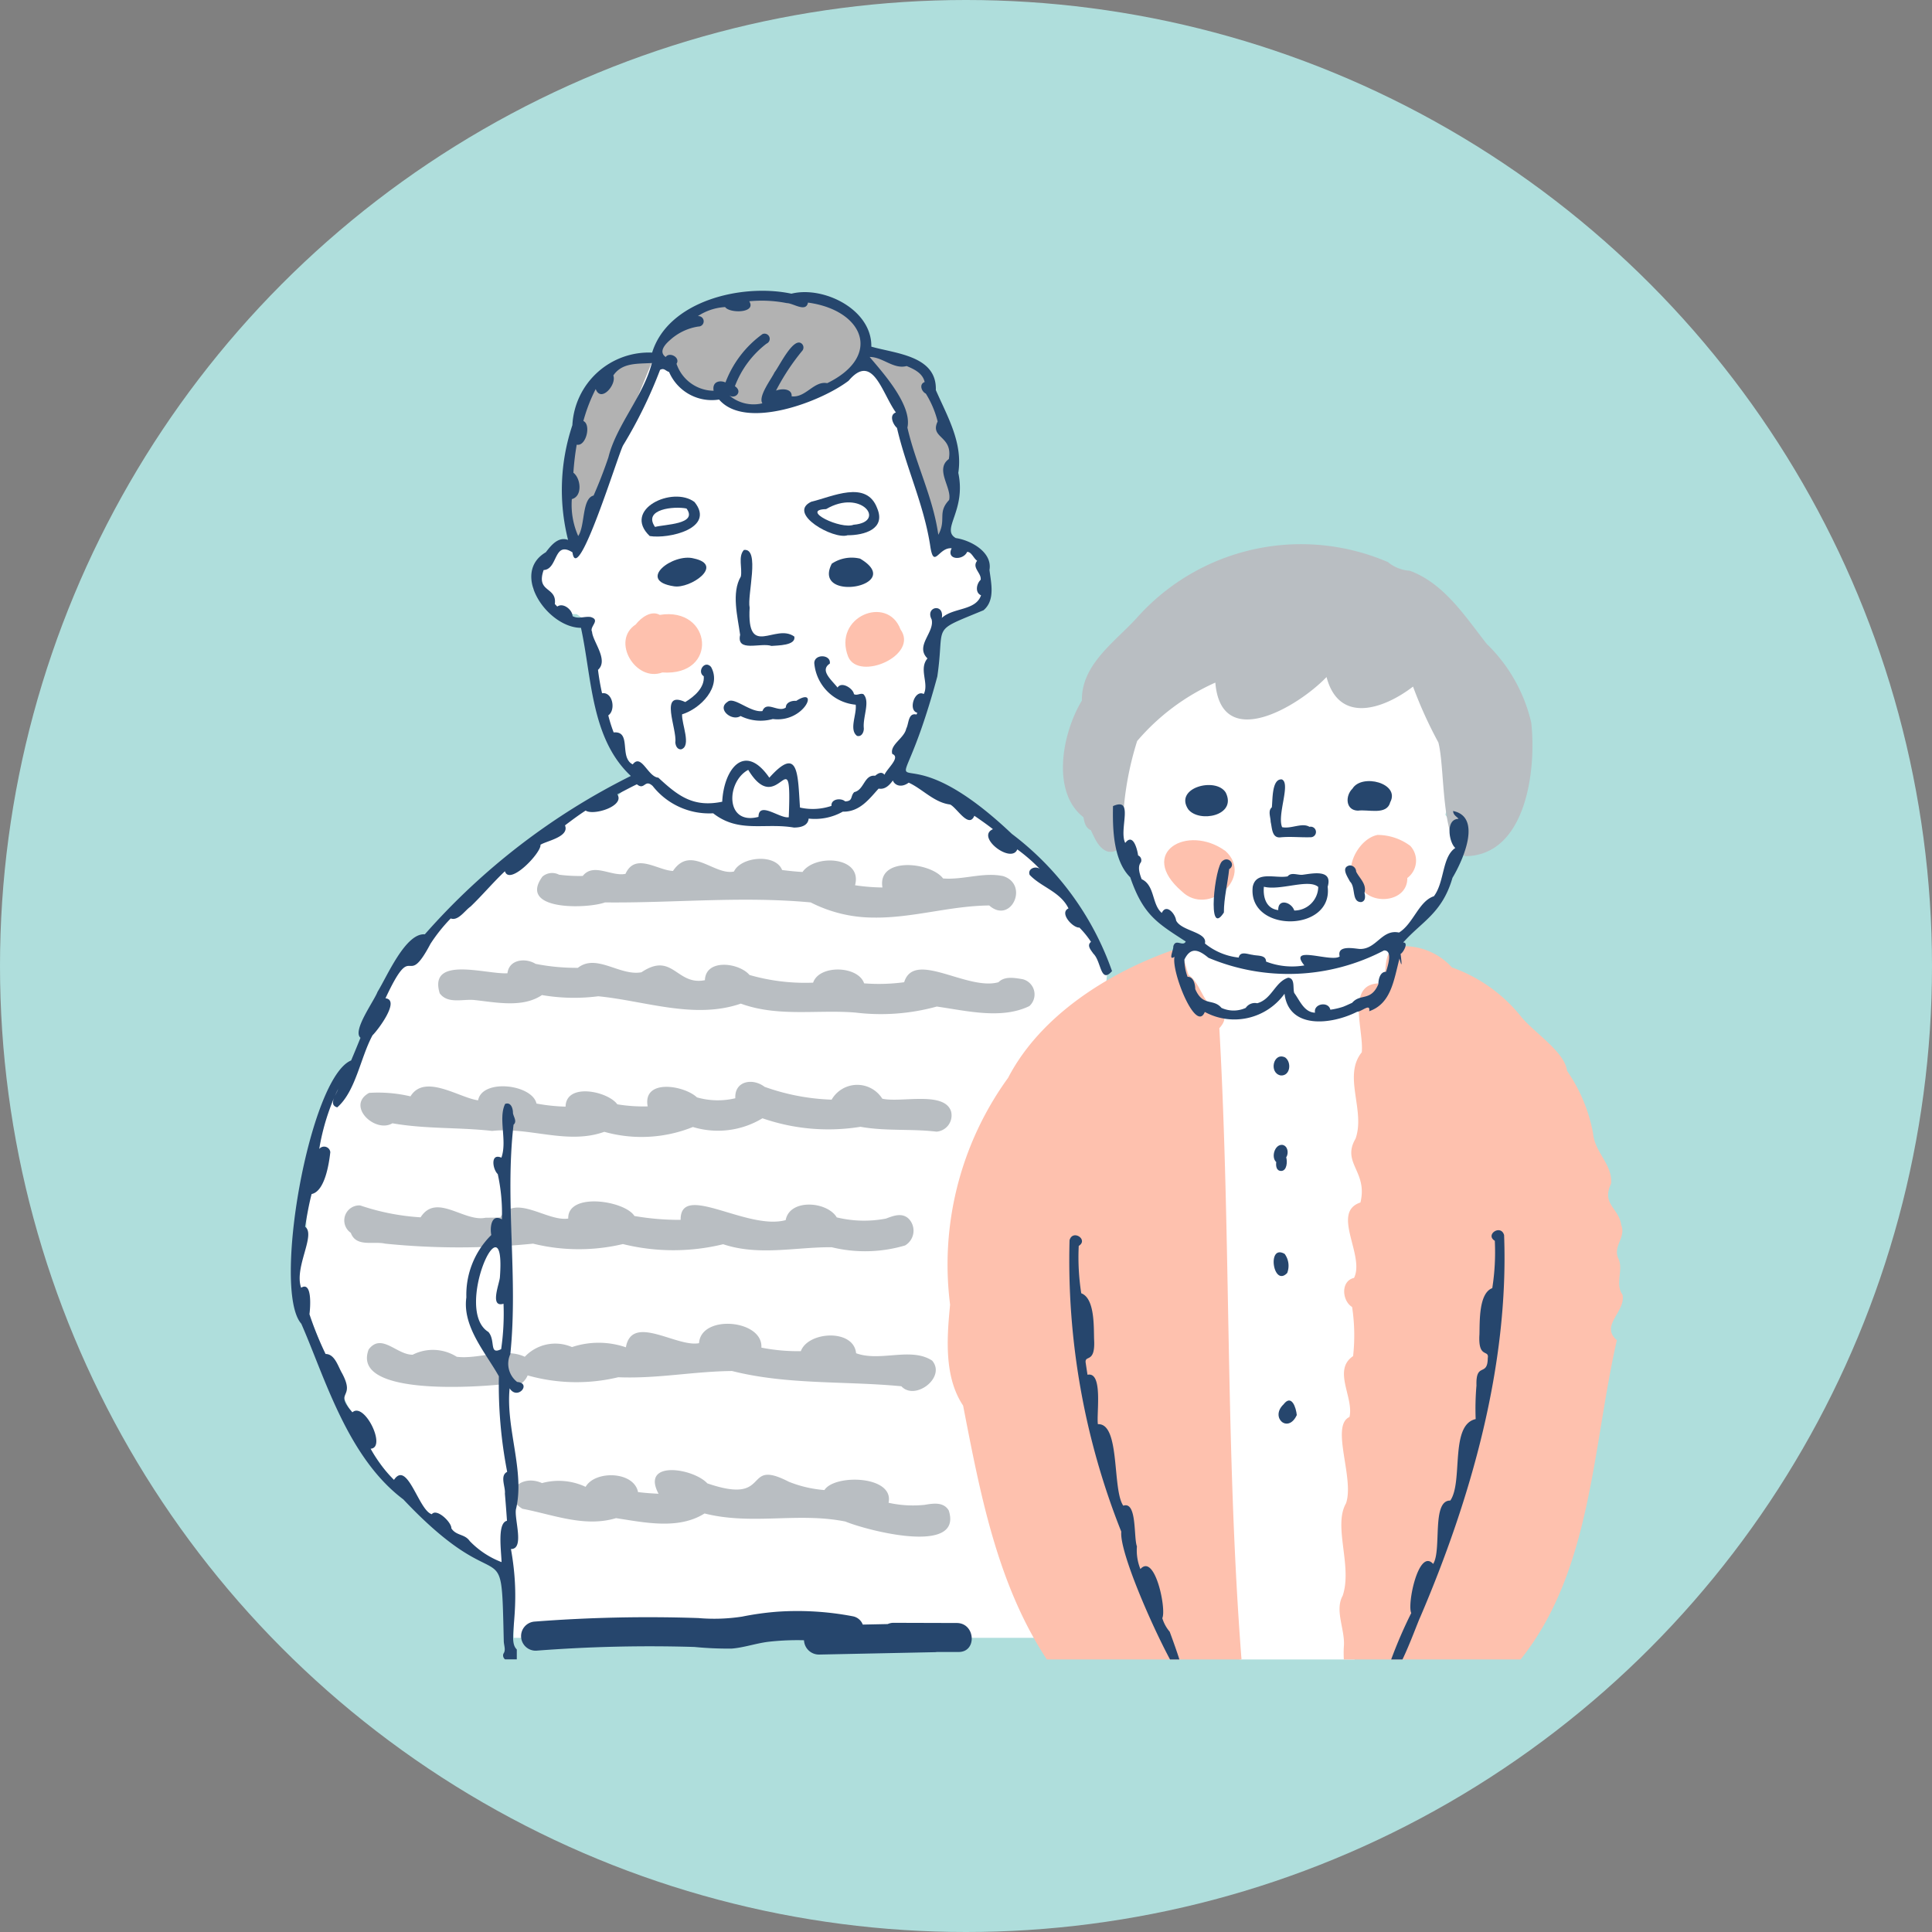 <svg xmlns="http://www.w3.org/2000/svg" width="93" height="93" viewBox="0 0 93 93">
  <rect x="0" y="0" width="93" height="93" fill="#808080" stroke="none"/>
  <g id="组_3065" data-name="组 3065" transform="translate(-487 -1693)">
    <circle id="椭圆_42" data-name="椭圆 42" cx="46.5" cy="46.5" r="46.5" transform="translate(487 1693)" fill="#afdedc"/>
    <g id="组_2641" data-name="组 2641" transform="translate(106.577 1272.609)">
      <path id="路径_16126" data-name="路径 16126" d="M574.012,2482.168l-.141-.4-.156-.446v-4.1l.3-.848.136-.6.313-.924.025-.074.753-.764.584-.434.563-.37h1.247l.21-.158.265-.2v-.7l.384-.385.053-.053.838-.695-.025.02-.289.226,1-.567.891-.282,1.42-.185.585-.153h.7l.614.153H585.7l.878.3h0l.878.5h0l.516.728h0v.72h0l.46.367h0l.584.136.635.221h.565l.65.37h0l.383.822.029.062.307,1.042.146,1.066v.009l0,.02v-.453l.365,1.073h0l.19,1.42,0,.019v-.529l0,1.425,0,.03a6.451,6.451,0,0,1,0,1.1l-.188.633h0l-.515.85h0l-.483-1.483-.235-1.1-.4-.744-.252-.71-.247-.911-.1-.577-.013-.071-.2-1.066.2.271-.836-1.313-.376-.745h0l-.671-.509h0l-.75.509h0l-.47.295h0l-.66.537-.055.045-.991.433-.611.194h-.567l-.9.282h-1.022l-.478-.25-.061-.032-.51-.332-.057-.037h-.974l-.795-.69h0l-.3-.645-.029-.061-1.1.558-.228.582-.239.659-.51.892-.27.847-.563.938-.584,1.948-.495.806Z" transform="translate(-165.955 -2035.438)" fill="#b2b2b2"/>
      <path id="路径_16125" data-name="路径 16125" d="M602.974,2533.55h5.509l2.658-32.093-.306-2.66h0l.759-1.084.669-.668.347-.679.246-.51h0l.506-1.052h0v-1.116l-.506-.8.966-4-1.559-2.77-3.287-.445-5.044.445h-5.794l-2.034,2.77v2.792l1.036.934v1.073l.289.844v.538l.477.786h0l.665,1.189.4.668h0l.648.691.774.393h0v.536l-.774.8,1.228,1.881.508.552.827,30.762Z" transform="translate(-162.854 -2033.278)" fill="#fff"/>
      <path id="路径_16124" data-name="路径 16124" d="M579.569,2472.4l-.074.18-3.291,8.038-.48,1.207h-.856l-.417.392-.826.887v.745l.826.84.417.38h.856l.48.335v.853l.8,3.776.755,1.341.623,1.007v.729l-.623.666-2.606,1.029-1.813,1.411-1.25,1.2-1.693,1.415-2.377,2.18-.854,1.07-.778,1.391-.849,1.811-.782,2.241-.736.638-.5,1.216-.367,2.59-.44,1.369v1.7l-.491,2.221.491,1.24,1.3,3.232,1.517,3.174,1.191,1.7,1.291,1,.984,1.321,1.393.978,1.693.98.616.677v2.787h10.522l2.041-.42h1.475l1.128.42h10.438l2.984-32.268-.332-1.07-.873-1.449-.831-1.05-.948-1.1-.322-.551-.841-.65-1.237-1.075-1.052-.741-2.332-1.291-1.361-.438.418-1.3.668-1.341.5-1.261.227-1.122v-1.677h0l.371-.568.5-.335.781-.2h0l.552-.18.252-.245v-1.516h0l-.58-1.1h0l-1-.238h0l-.872.238-.227-1.207-.5-1.575-.447-1.486-.221-1.3-.2-.826-.5-1-.526-.551-.254-.284-.193-.218-.151-.172h0a.488.488,0,0,0-.636,0,4.791,4.791,0,0,0-.494.39l-.953.654-.376.117-.209.065-.833.373-.2.089-1.4.315h-.835l-.534-.315-.336-.089-.378-.437h0l-.621.065h-.383l-.474-.418-.15-.133-.424-.521-.123-.151h0Z" transform="translate(-167.545 -2035.117)" fill="#fff"/>
      <path id="路径_16088" data-name="路径 16088" d="M432.006,469.1c2.519-.412,2.861,2.961.123,2.771-1.278.482-2.486-1.521-1.279-2.31C431.1,469.236,431.594,468.865,432.006,469.1Z" transform="translate(-19.825 -19.11)" fill="#fec1ae"/>
      <path id="路径_16089" data-name="路径 16089" d="M456.629,469.718c.9,1.251-2,2.511-2.515,1.324C453.35,469.115,456,468.032,456.629,469.718Z" transform="translate(-32.86 -19.032)" fill="#fec1ae"/>
      <path id="路径_16090" data-name="路径 16090" d="M491.167,493.912c1.387,1.273-.842,3.172-2.1,1.944C486.893,493.989,489.342,492.584,491.167,493.912Z" transform="translate(-51.751 -32.554)" fill="#fec1ae"/>
      <path id="路径_16091" data-name="路径 16091" d="M511.124,493.351a1.044,1.044,0,0,1-.144,1.546c.016,1.106-1.564,1.323-2.158.568-1.168-.586-.3-2.445.726-2.641A2.648,2.648,0,0,1,511.124,493.351Z" transform="translate(-62.814 -32.242)" fill="#fec1ae"/>
      <path id="路径_16092" data-name="路径 16092" d="M507.256,538.456a5.254,5.254,0,0,0,0,.611h8.507c3.418-4.263,3.456-10.2,4.635-15.369-.829-.713.442-1.373.273-2.187-.382-.541.068-1.2-.208-1.761-.26-.59.39-1,.143-1.6-.111-.825-.961-.99-.485-1.99.072-.939-.786-1.481-.869-2.427A7.771,7.771,0,0,0,518,510.731c-.112-.935-1.648-1.872-2.255-2.661a7.443,7.443,0,0,0-3.285-2.315,3.12,3.12,0,0,0-2.686-1c-.671.276-.407,1.207-.655,1.771-1.826-.12-.888,2.225-1,3.313-.922,1.14.186,2.8-.3,4.16-.686,1.175.6,1.569.236,3.071-1.431.471.227,2.556-.308,3.63-.651.147-.583,1.1-.093,1.4a9.073,9.073,0,0,1,.048,2.364c-1,.677.047,1.991-.175,2.931-.93.424.251,2.963-.167,4.157-.631,1.1.32,3.026-.16,4.446C506.8,536.72,507.331,537.645,507.256,538.456Z" transform="translate(-62.145 -38.795)" fill="#fec1ae"/>
      <path id="路径_16093" data-name="路径 16093" d="M465.71,527.146c.826,4.255,1.643,8.593,4.03,12.22h9.371c-.784-10.109-.5-20.268-1.067-30.387.62-.674-.073-.985-.545-1.22-.334-.417-.49-1.034-.936-1.342-.164-.439-.21-1.184-.824-1.173-3.058,1.086-6.314,3.137-7.863,6.124a15.322,15.322,0,0,0-2.793,10.92C464.93,523.877,464.784,525.762,465.71,527.146Z" transform="translate(-38.926 -39.095)" fill="#fec1ae"/>
      <path id="路径_16094" data-name="路径 16094" d="M497.735,466.371c-1.039-1.323-2.048-2.908-3.7-3.517a1.833,1.833,0,0,1-1.052-.416,10.581,10.581,0,0,0-12.1,2.7c-1.052,1.151-2.664,2.241-2.631,3.966-.948,1.562-1.489,4.4.075,5.615.043.245.1.516.354.622.189.383.372.88.809,1.03a.6.6,0,0,0,.721-.723,15.052,15.052,0,0,1,.7-4.595,10.619,10.619,0,0,1,3.764-2.814c.276,3.358,3.963,1.181,5.353-.268.605,2.29,2.762,1.538,4.163.46a20.764,20.764,0,0,0,1.22,2.689c.338,1.271.087,4.822,1.3,5.475,2.923-.036,3.426-4.147,3.171-6.428A7.689,7.689,0,0,0,497.735,466.371Z" transform="translate(-45.75 -14.99)" fill="#b9bec2"/>
      <path id="路径_16095" data-name="路径 16095" d="M424.141,497.486c3.305.035,6.571-.31,9.9,0a6.662,6.662,0,0,0,3,.73c1.888.034,3.681-.564,5.593-.583,1.048.922,1.933-1,.679-1.411-.952-.208-1.935.191-2.9.11-.6-.794-3.173-1.062-2.918.435a9.414,9.414,0,0,1-1.319-.107c.373-1.393-1.927-1.51-2.528-.639-.329-.018-.656-.052-.982-.094-.321-.807-1.984-.645-2.319.072-.946.205-2.082-1.3-2.935-.027-.74-.028-1.814-.906-2.286.14-.683.14-1.542-.552-2.057.1a7.485,7.485,0,0,1-1.142-.06.717.717,0,0,0-.8.092C419.928,497.892,423.278,497.8,424.141,497.486Z" transform="translate(-14.594 -33.656)" fill="#b9bec2"/>
      <path id="路径_16096" data-name="路径 16096" d="M438.383,507.2c-.38-.063-.866-.158-1.163.146-1.509.424-4.056-1.563-4.54,0a9.12,9.12,0,0,1-1.927.054c-.29-.855-2.163-.908-2.455-.033a9.667,9.667,0,0,1-3.063-.37c-.5-.592-2.11-.8-2.146.251-1.373.274-1.545-1.391-3.055-.381-1.042.193-2.161-.918-3.06-.214a10.1,10.1,0,0,1-2.035-.191c-.485-.3-1.282-.218-1.354.452-.991.067-3.816-.875-3.263.963.388.536,1.126.263,1.689.328,1.045.113,2.307.382,3.235-.241a9.139,9.139,0,0,0,2.709.058c2.242.218,4.628,1.126,6.863.354,1.8.659,3.7.278,5.531.432a10.091,10.091,0,0,0,3.9-.291c1.425.2,3.115.631,4.458-.023A.755.755,0,0,0,438.383,507.2Z" transform="translate(-8.734 -39.674)" fill="#b9bec2"/>
      <path id="路径_16097" data-name="路径 16097" d="M427.024,520.153a1.423,1.423,0,0,0-2.438.047,10.618,10.618,0,0,1-3.228-.618c-.565-.436-1.454-.29-1.408.55a3.636,3.636,0,0,1-1.847-.042c-.623-.585-2.623-.912-2.372.434a7.751,7.751,0,0,1-1.462-.1c-.454-.63-2.467-1.057-2.49.112a8.961,8.961,0,0,1-1.4-.149c-.211-.928-2.612-1.211-2.811-.155-.9-.117-2.573-1.307-3.255-.191a6.762,6.762,0,0,0-1.991-.167c-1.12.615.28,1.96,1.122,1.463,1.6.283,3.194.187,4.8.368,1.8-.2,3.623.679,5.4.043a6.617,6.617,0,0,0,4.264-.232,4.134,4.134,0,0,0,3.348-.42,9.679,9.679,0,0,0,4.718.41c1.211.219,2.456.089,3.658.234a.783.783,0,0,0,.7-.986C429.992,519.776,427.909,520.359,427.024,520.153Z" transform="translate(-4.131 -46.875)" fill="#b9bec2"/>
      <path id="路径_16098" data-name="路径 16098" d="M402.128,534.213a35.265,35.265,0,0,0,7.121,0,9.191,9.191,0,0,0,4.324.02,10.1,10.1,0,0,0,4.826.008c1.712.576,3.524.129,5.225.145a6.783,6.783,0,0,0,3.531-.086.825.825,0,0,0,.178-1.282c-.32-.313-.741-.146-1.1-.011a5.586,5.586,0,0,1-2.367-.058c-.455-.77-2.264-.916-2.458.131-1.866.512-5.082-1.85-5.056-.012a12.677,12.677,0,0,1-2.225-.186c-.461-.741-3.223-1.162-3.186.123-1.03.157-2.539-1.223-3.274-.053-.232.01-.465.013-.7.013-1.039.227-2.37-1.216-3.133-.019a11.137,11.137,0,0,1-2.909-.573.724.724,0,0,0-.45,1.32C400.729,534.4,401.571,534.081,402.128,534.213Z" transform="translate(-3.165 -53.957)" fill="#b9bec2"/>
      <path id="路径_16099" data-name="路径 16099" d="M410.336,547.8a8.622,8.622,0,0,0,4.36.089c1.888.078,3.6-.282,5.479-.3,2.677.675,5.421.472,8.151.734.66.718,2.166-.432,1.482-1.234-1.02-.67-2.492.072-3.662-.356-.111-1.182-2.307-1.06-2.659-.1a9.019,9.019,0,0,1-1.9-.17c.089-1.352-2.912-1.615-3-.215-1.071.216-3.233-1.437-3.522.2a4.044,4.044,0,0,0-2.594-.011,2.016,2.016,0,0,0-2.273.467c-.97-.459-2.212.131-3.275,0a2.151,2.151,0,0,0-2.12-.1c-.768.013-1.5-1.069-2.12-.253-.85,2.236,5.093,1.811,6.32,1.69A.929.929,0,0,0,410.336,547.8Z" transform="translate(-4.514 -61.202)" fill="#b9bec2"/>
      <path id="路径_16100" data-name="路径 16100" d="M438.072,562.708a5.387,5.387,0,0,1-1.736-.1c.284-1.316-2.6-1.387-3.086-.612a5.785,5.785,0,0,1-1.716-.4c-2.267-1.168-.754,1.168-3.921.078-.686-.739-3.215-1.126-2.349.5-.33-.016-.659-.038-.987-.08-.2-1.014-2.073-1.051-2.523-.252a3.05,3.05,0,0,0-2.1-.181c-1.055-.481-2.031.568-.943,1.236,1.481.283,2.989.907,4.506.451,1.379.21,3.01.566,4.261-.225,2.288.578,4.492-.072,6.783.389,1.01.421,5.67,1.648,4.974-.53C438.986,562.555,438.483,562.639,438.072,562.708Z" transform="translate(-13.141 -69.879)" fill="#b9bec2"/>
      <path id="路径_16101" data-name="路径 16101" d="M440.161,576.747l-3.033-.009a.683.683,0,0,0-.294.06l-1.2.025a.638.638,0,0,0-.482-.4,14.193,14.193,0,0,0-3.584-.223,13.77,13.77,0,0,0-1.739.239,8.848,8.848,0,0,1-2.109.07,71.229,71.229,0,0,0-7.874.169.7.7,0,0,0,.083,1.4,71.262,71.262,0,0,1,7.6-.178,16.623,16.623,0,0,0,1.8.078c.6-.048,1.2-.265,1.806-.332a12.329,12.329,0,0,1,1.67-.069.72.72,0,0,0,.727.689l5.574-.115a.722.722,0,0,0,.1-.009l1.042,0C441.144,578.146,441.06,576.751,440.161,576.747Z" transform="translate(-13.68 -78.23)" fill="#26466d"/>
      <path id="路径_16102" data-name="路径 16102" d="M492.426,487.831c-.463-.767-2.5-.247-1.81.8C491.138,489.3,492.973,488.948,492.426,487.831Z" transform="translate(-52.998 -29.285)" fill="#26466d"/>
      <path id="路径_16103" data-name="路径 16103" d="M508.409,488.46c.5-.072,1.385.235,1.552-.4.5-.921-1.364-1.4-1.814-.66C507.792,487.741,507.806,488.444,508.409,488.46Z" transform="translate(-62.62 -29.047)" fill="#26466d"/>
      <path id="路径_16104" data-name="路径 16104" d="M500.04,489.65c.5-.051,1,.01,1.5-.008a.254.254,0,1,0-.083-.5c-.353-.216-.876.108-1.317.017-.252-.6.43-2.113-.014-2.3-.492-.041-.436,1-.482,1.345-.2.168-.055.476-.056.7C499.659,489.18,499.639,489.678,500.04,489.65Z" transform="translate(-58 -28.95)" fill="#26466d"/>
      <path id="路径_16105" data-name="路径 16105" d="M508.428,497.858c.215-.046.2-.277.156-.445.118-.424-.234-.689-.4-1.02a.307.307,0,0,0-.315-.3c-.433.093-.1.546.018.779C508.173,497.135,507.951,497.864,508.428,497.858Z" transform="translate(-62.48 -34.044)" fill="#26466d"/>
      <path id="路径_16106" data-name="路径 16106" d="M493.956,495.522c-.366.209-.771,3.776.065,2.484,0-.714.179-1.369.254-2.087C494.615,495.708,494.248,495.273,493.956,495.522Z" transform="translate(-54.684 -33.689)" fill="#26466d"/>
      <path id="路径_16107" data-name="路径 16107" d="M501.317,497.592c.252-.84-.68-.648-1.182-.58-.234.042-.569-.145-.743.08-.585.113-1.518-.284-1.682.5C497.46,499.825,501.588,499.8,501.317,497.592Zm-3.069,0c.8.2,2.153-.4,2.616.01a1.156,1.156,0,0,1-1.154,1.135c-.131-.407-.789-.6-.771-.021C498.335,498.646,498.2,498.061,498.248,497.589Z" transform="translate(-56.985 -34.516)" fill="#26466d"/>
      <path id="路径_16108" data-name="路径 16108" d="M482.458,554.251c.208-.419-.353-3.142-1.054-2.363a2.393,2.393,0,0,1-.167-1.092c-.166-.424.014-2.19-.657-1.958-.542-.784-.135-3.984-1.222-3.923-.076-.494.261-2.549-.5-2.379-.025-.159-.079-.509-.083-.546-.09-.464.471.065.4-1.158-.02-.6.039-1.976-.618-2.219a11.178,11.178,0,0,1-.121-2.28c.481-.3-.29-.813-.442-.276a35.317,35.317,0,0,0,2.49,14.032c-.092.947,1.433,4.451,2.346,6.151h.451c-.108-.339-.26-.777-.466-1.334A1.828,1.828,0,0,1,482.458,554.251Z" transform="translate(-46.086 -55.968)" fill="#26466d"/>
      <path id="路径_16109" data-name="路径 16109" d="M517.576,535.785a11.142,11.142,0,0,1-.122,2.279c-.656.244-.6,1.621-.617,2.221-.078,1.2.477.707.4,1.15-.009.92-.581.163-.544,1.317a12.864,12.864,0,0,0-.038,1.615c-1.256.277-.594,3.022-1.222,3.922-.912-.013-.4,2.388-.825,3.05-.7-.779-1.261,1.944-1.054,2.364a22.138,22.138,0,0,0-.966,2.234h.544c.368-.761.767-1.869.855-2.039,2.439-5.7,4.274-12.116,4.036-18.389C517.867,534.972,517.095,535.487,517.576,535.785Z" transform="translate(-65.198 -55.666)" fill="#26466d"/>
      <path id="路径_16110" data-name="路径 16110" d="M500.525,516.663c-.57-.278-.8.75-.216.867C500.771,517.563,500.848,516.9,500.525,516.663Z" transform="translate(-58.238 -45.37)" fill="#26466d"/>
      <path id="路径_16111" data-name="路径 16111" d="M500.4,526.108c-.375-.04-.56.6-.3.827-.023.183,0,.427.24.428.281-.01.3-.458.24-.654C500.711,526.511,500.66,526.157,500.4,526.108Z" transform="translate(-58.243 -50.606)" fill="#26466d"/>
      <path id="路径_16112" data-name="路径 16112" d="M500.626,538.643a.968.968,0,0,0-.122-.918C499.638,537.226,499.945,539.354,500.626,538.643Z" transform="translate(-58.241 -56.975)" fill="#26466d"/>
      <path id="路径_16113" data-name="路径 16113" d="M500.738,553.751c-.665.628.219,1.427.638.514C501.344,553.924,501.132,553.234,500.738,553.751Z" transform="translate(-58.53 -65.758)" fill="#26466d"/>
      <path id="路径_16114" data-name="路径 16114" d="M434.637,456.751c-1.044-.791-3.5.355-2.157,1.637C433.387,458.539,435.658,458.02,434.637,456.751Zm-.386.312c.567.767-1.056.758-1.516.887C432.138,457.085,433.662,456.942,434.251,457.063Z" transform="translate(-20.782 -12.194)" fill="#26466d"/>
      <path id="路径_16115" data-name="路径 16115" d="M449.889,456.473c-1.177.569,1.086,1.837,1.755,1.612.808,0,1.847-.3,1.424-1.3C452.552,455.4,450.894,456.236,449.889,456.473Zm2.059,1.1c-.611.263-2.62-.714-1.339-.747C452.3,455.83,453.529,457.438,451.947,457.577Z" transform="translate(-30.42 -11.928)" fill="#26466d"/>
      <path id="路径_16116" data-name="路径 16116" d="M435.557,463.089c-.994-.275-2.784,1.063-.961,1.339C435.383,464.56,437.048,463.407,435.557,463.089Z" transform="translate(-21.733 -15.815)" fill="#26466d"/>
      <path id="路径_16117" data-name="路径 16117" d="M453.709,463.082a1.726,1.726,0,0,0-1.362.242C451.367,465.223,455.954,464.411,453.709,463.082Z" transform="translate(-31.884 -15.8)" fill="#26466d"/>
      <path id="路径_16118" data-name="路径 16118" d="M442.413,466.3c-.191.863.991.357,1.51.533.29-.027,1.185-.013,1.1-.45-.916-.665-2.292,1.092-2.152-1.395-.129-.581.521-2.88-.276-2.775-.289.315-.072.873-.146,1.275C441.98,464.28,442.3,465.446,442.413,466.3Z" transform="translate(-26.363 -15.349)" fill="#26466d"/>
      <path id="路径_16119" data-name="路径 16119" d="M436.815,475.1c.044.554-.459.976-.89,1.239-1.279-.584-.387,1.292-.48,1.942.013.156.088.342.274.337.525-.145.02-1.236.053-1.688.88-.269,1.93-1.325,1.392-2.283C436.857,474.3,436.473,474.879,436.815,475.1Z" transform="translate(-22.515 -22.154)" fill="#26466d"/>
      <path id="路径_16120" data-name="路径 16120" d="M453,475.467c-.158-.059-.3.082-.454,0-.033-.272-.6-.633-.788-.317-.3-.378-.87-.83-.373-1.153.067-.449-.748-.481-.748-.022a2.2,2.2,0,0,0,1.993,2c.062.458-.332,1.2.063,1.5.218.065.342-.181.327-.381C452.971,476.546,453.34,475.816,453,475.467Z" transform="translate(-31.017 -21.662)" fill="#26466d"/>
      <path id="路径_16121" data-name="路径 16121" d="M444.4,478.21c-.208-.02-.5.069-.5.317-.363.271-.928-.348-1.126.173-.585.088-1.376-.723-1.681-.442-.534.342.213.958.627.68a2.168,2.168,0,0,0,1.553.145C444.8,479.283,445.551,477.473,444.4,478.21Z" transform="translate(-25.649 -24.081)" fill="#26466d"/>
      <path id="路径_16122" data-name="路径 16122" d="M496.552,496.737c.085-.007.416-.533.13-.55.882-1,1.873-1.4,2.367-3.108.534-.893,1.422-2.938.029-3.217.012.214.2.278.263.378-.656.012-.449,1.165-.155,1.4-.646.432-.51,1.628-1.03,2.324-.732.24-.99,1.324-1.68,1.749-.833-.176-1.079.814-1.894.79-.313-.028-1.1-.193-.963.36-.39.307-2.531-.587-1.7.432a3.461,3.461,0,0,1-1.844-.185c0-.334-.42-.265-.647-.325-.223-.022-.6-.2-.668.132a3.09,3.09,0,0,1-1.627-.678c.137-.559-1.132-.585-1.387-1.107-.037-.318-.47-.833-.689-.364-.488-.411-.324-1.326-.97-1.625-.092-.249-.214-.593-.035-.814a.25.25,0,0,0-.135-.328c-.043-.316-.247-1.094-.62-.6-.322-.648.454-2.237-.589-1.775-.015.905-.034,2.579.83,3.428.625,1.822,1.311,2.207,2.672,3.09-.137.275-.488-.168-.6.235.022.148-.264.72.059.5-.16.713,1.03,3.7,1.458,2.656a2.977,2.977,0,0,0,3.838-.877c.21,1.727,2.26,1.493,3.495.868.231-.011.647-.431.581-.026,1.055-.368,1.18-1.479,1.458-2.537C496.653,497.577,496.587,497.019,496.552,496.737Zm-.7.867c-.285-.013-.371.365-.369.591-.36.846-.865.436-1.263.9-.149.066-.3.138-.426.187a3.39,3.39,0,0,1-.623.145c-.094-.421-.823-.291-.738.143-.524-.014-.735-.589-1-.948-.079-.221.055-.71-.293-.735-.634.2-.783,1.035-1.49,1.229a.529.529,0,0,0-.552.223,1.4,1.4,0,0,1-1.169,0c-.4-.473-.892-.045-1.262-.905,0-.225-.084-.6-.369-.589a2.429,2.429,0,0,1-.152-.833c.309-.635.7-.464,1.157-.084a9.917,9.917,0,0,0,8.452-.355C496.184,496.564,495.941,497.318,495.85,497.6Z" transform="translate(-48.709 -30.432)" fill="#26466d"/>
      <path id="路径_16123" data-name="路径 16123" d="M432.382,465.041a4.512,4.512,0,0,1,.559.688c-.221.174,0,.4.111.567.388.365.337,1.48.9.841a14.144,14.144,0,0,0-4.822-6.606c-6.312-5.986-5.806.636-3.588-7.575.382-2.593-.377-2.109,2.225-3.19.568-.48.366-1.3.286-1.939.149-.858-.895-1.429-1.623-1.536-.733-.419.511-1.3.123-3.137.222-1.46-.523-2.707-1.082-3.986.054-1.653-1.926-1.753-3.105-2.09.031-1.8-2.312-2.935-3.846-2.55-2.42-.511-5.944.365-6.705,2.836a3.69,3.69,0,0,0-3.84,3.493,9.832,9.832,0,0,0-.207,5.524c-.471-.175-.817.262-1.072.594-1.719,1.011.08,3.631,1.693,3.638.528,2.411.473,5.326,2.4,7.13a32.463,32.463,0,0,0-9.916,7.623c-.935-.075-1.829,2.053-2.276,2.766-.167.449-1.226,1.879-.821,2.214q-.221.549-.45,1.091c-2.007.823-3.815,11.078-2.4,12.673,1.133,2.577,2.215,6.429,4.913,8.458,4.879,5.172,4.7,1.169,4.834,6.809,0,.209.115.441-.017.617a.236.236,0,0,0,.079.273h.565v-.477c-.494-.463.264-1.817-.282-4.834.67.01.148-1.457.243-1.92.438-1.809-.5-3.9-.306-5.816.38.6,1.079-.248.361-.307a1.113,1.113,0,0,1-.328-1.339c.383-3.706-.27-7.372.156-11.044.181-.158,0-.375-.029-.559.005-.221-.1-.548-.377-.441-.343.7.11,1.768-.179,2.587-.544-.237-.424.562-.176.79a8.767,8.767,0,0,1,.2,2.179c-.515-.288-.582.4-.511.755a4.04,4.04,0,0,0-1.2,3c-.2,1.409.935,2.672,1.565,3.8a21.92,21.92,0,0,0,.4,4.6c-.368.181-.075.721-.11,1.046.037.437.071.873.1,1.31-.467.1-.282,1.381-.26,1.989a4.193,4.193,0,0,1-1.534-1.015c-.243-.351-.641-.243-.883-.61.022-.277-.7-.989-.942-.681-.63-.173-1.17-2.628-1.82-1.653a6.491,6.491,0,0,1-1.124-1.5c.784-.047-.3-2.273-.877-1.752-.92-1.057.18-.615-.5-1.883-.19-.319-.347-.928-.791-.924a15.758,15.758,0,0,1-.777-1.917c.04-.279.147-1.61-.4-1.273-.348-.982.726-2.553.19-2.937.09-.527.179-1.055.314-1.573.639-.131.838-1.462.9-2.017a.3.3,0,0,0-.533-.152,10.7,10.7,0,0,1,.908-2.889c-.081.265-.486.76-.042.886.893-.776,1.113-2.389,1.7-3.471.249-.237,1.355-1.7.623-1.78,1.381-2.964.952-.322,2.165-2.621a7.964,7.964,0,0,1,.975-1.222c.36.135.684-.387.955-.572.57-.548,1.074-1.152,1.653-1.7.229.718,1.772-.912,1.712-1.274.288-.188,1.406-.378,1.181-.935.327-.247.649-.489.994-.712.378.257,1.907-.218,1.524-.785.317-.158.62-.326.942-.48.378.312.372-.28.762.083a3.455,3.455,0,0,0,2.911,1.313c1.234.968,2.477.446,3.886.687.359,0,.679-.1.71-.432a2.729,2.729,0,0,0,1.641-.333c.823.017,1.276-.617,1.727-1.11.3.055.511-.151.686-.392.073.215.385.381.762.106.662.3,1.222.957,1.991,1.051.319.141.9,1.184,1.168.543l.121.081c.261.182.523.365.775.564-.844.369.885,1.692,1.172.972a8.347,8.347,0,0,1,1.079.936c-.211-.153-.594,0-.484.291.567.6,1.469.8,1.87,1.615C431.394,464.334,432.069,465.068,432.382,465.041Zm-27.835,20.293c-.594.3-.255-.416-.615-.828-1.717-1.048.865-6.682.554-2.624-.029.316-.5,1.469.175,1.267A11.87,11.87,0,0,1,404.547,485.334Zm19.52-47.323c.365.155.771.342.866.77-.277.1-.156.455.056.557a4.691,4.691,0,0,1,.569,1.341c-.394.818.746.672.538,1.809-.686.5.159,1.385.014,1.971-.58.616-.115.94-.52,1.674-.253-1.807-1.085-3.4-1.487-5.159.243-1.112-1.276-2.744-1.818-3.4C422.914,437.571,423.435,438.182,424.067,438.011Zm-11.406-1.237a2.611,2.611,0,0,1,1.378-.665.251.251,0,1,0-.025-.5,2.646,2.646,0,0,1,1.314-.437c.212.31,1.524.3,1.161-.279a6.246,6.246,0,0,1,1.809.089c.309,0,.922.467,1.019-.025,2.676.363,3.6,2.573.925,3.879-.639-.126-1.031.714-1.713.633.032-.347-.413-.4-.751-.276a10.763,10.763,0,0,1,1.249-1.9.249.249,0,0,0,0-.349c-.4-.389-1.1,1.1-1.325,1.376-.13.294-.8,1.149-.581,1.485a1.808,1.808,0,0,1-1.593-.379c.282.194.667-.181.271-.444a4.643,4.643,0,0,1,1.524-2.051.249.249,0,0,0-.195-.459,5.091,5.091,0,0,0-1.783,2.329c-.266-.121-.652-.047-.57.4a1.909,1.909,0,0,1-1.787-1.3c.2-.3-.341-.59-.52-.324C412.117,437.33,412.43,436.974,412.661,436.774Zm-4.637,6.372a12.781,12.781,0,0,1,.16-1.35c.448.1.708-.963.321-1.14a7.94,7.94,0,0,1,.593-1.537c.258.676,1.02-.225.848-.654.427-.633,1.178-.554,1.854-.6-.406,1.591-1.71,2.993-2.091,4.543-.211.623-.448,1.237-.713,1.837-.57.141-.4,1.454-.74,1.949a3.712,3.712,0,0,1-.307-1.778C408.474,444.283,408.385,443.417,408.023,443.146Zm10.367,16.585c-.425.074-1.445-.8-1.457-.018-1.62.423-1.556-1.7-.493-2.263C417.907,459.875,418.555,455.749,418.391,459.731Zm4.986-3.046c.411.16-.244.691-.378,1-.145-.181-.328-.053-.449.048-.532-.062-.522.681-1.006.788-.2.2-.047.435-.438.446-.2-.177-.689-.124-.658.216a2.8,2.8,0,0,1-1.516.081c-.111-1.559-.046-3.037-1.476-1.437-1.188-1.723-2.189-.427-2.268,1.156-1.4.289-2.129-.283-3.075-1.158-.508-.038-.812-1.182-1.232-.64-.669-.315-.034-1.62-.918-1.537a6.711,6.711,0,0,1-.259-.822c.372-.249.214-1.143-.3-1.064a11.244,11.244,0,0,1-.195-1.127c.525-.473-.256-1.36-.286-1.831-.143-.251.435-.565-.069-.712-.3-.043-.577.112-.869-.042-.01-.31-.455-.666-.737-.461-.039-.041-.08-.081-.117-.124.108-.851-.922-.533-.539-1.634.7-.036.471-1.436,1.387-.852.24,1.7,2.215-4.77,2.438-5.149a22.206,22.206,0,0,0,1.78-3.635c.2-.108.256.051.432.1a2.239,2.239,0,0,0,2.408,1.329c1.273,1.483,4.9.113,6.235-.905,1.168-1.378,1.6.592,2.276,1.526-.342.123-.143.572.052.744.442,1.921,1.279,3.641,1.595,5.639.176,1.226.4.088,1.038.156-.282.562.547.606.745.173.208-.008.312.316.481.427-.268.341.217.588.17.917-.2.183-.285.617.018.745-.257.755-1.35.583-1.888,1.091.125-.725-.812-.547-.491.069.157.627-.816,1.27-.2,1.879-.432.514.085,1.2-.178,1.714-.441-.234-.769.793-.312.9-.011.03-.024.059-.037.087-.413-.1-.363.442-.495.676C423.957,455.926,423.238,456.245,423.376,456.686Z" fill="#26466d"/>
    </g>
  </g>
</svg>

